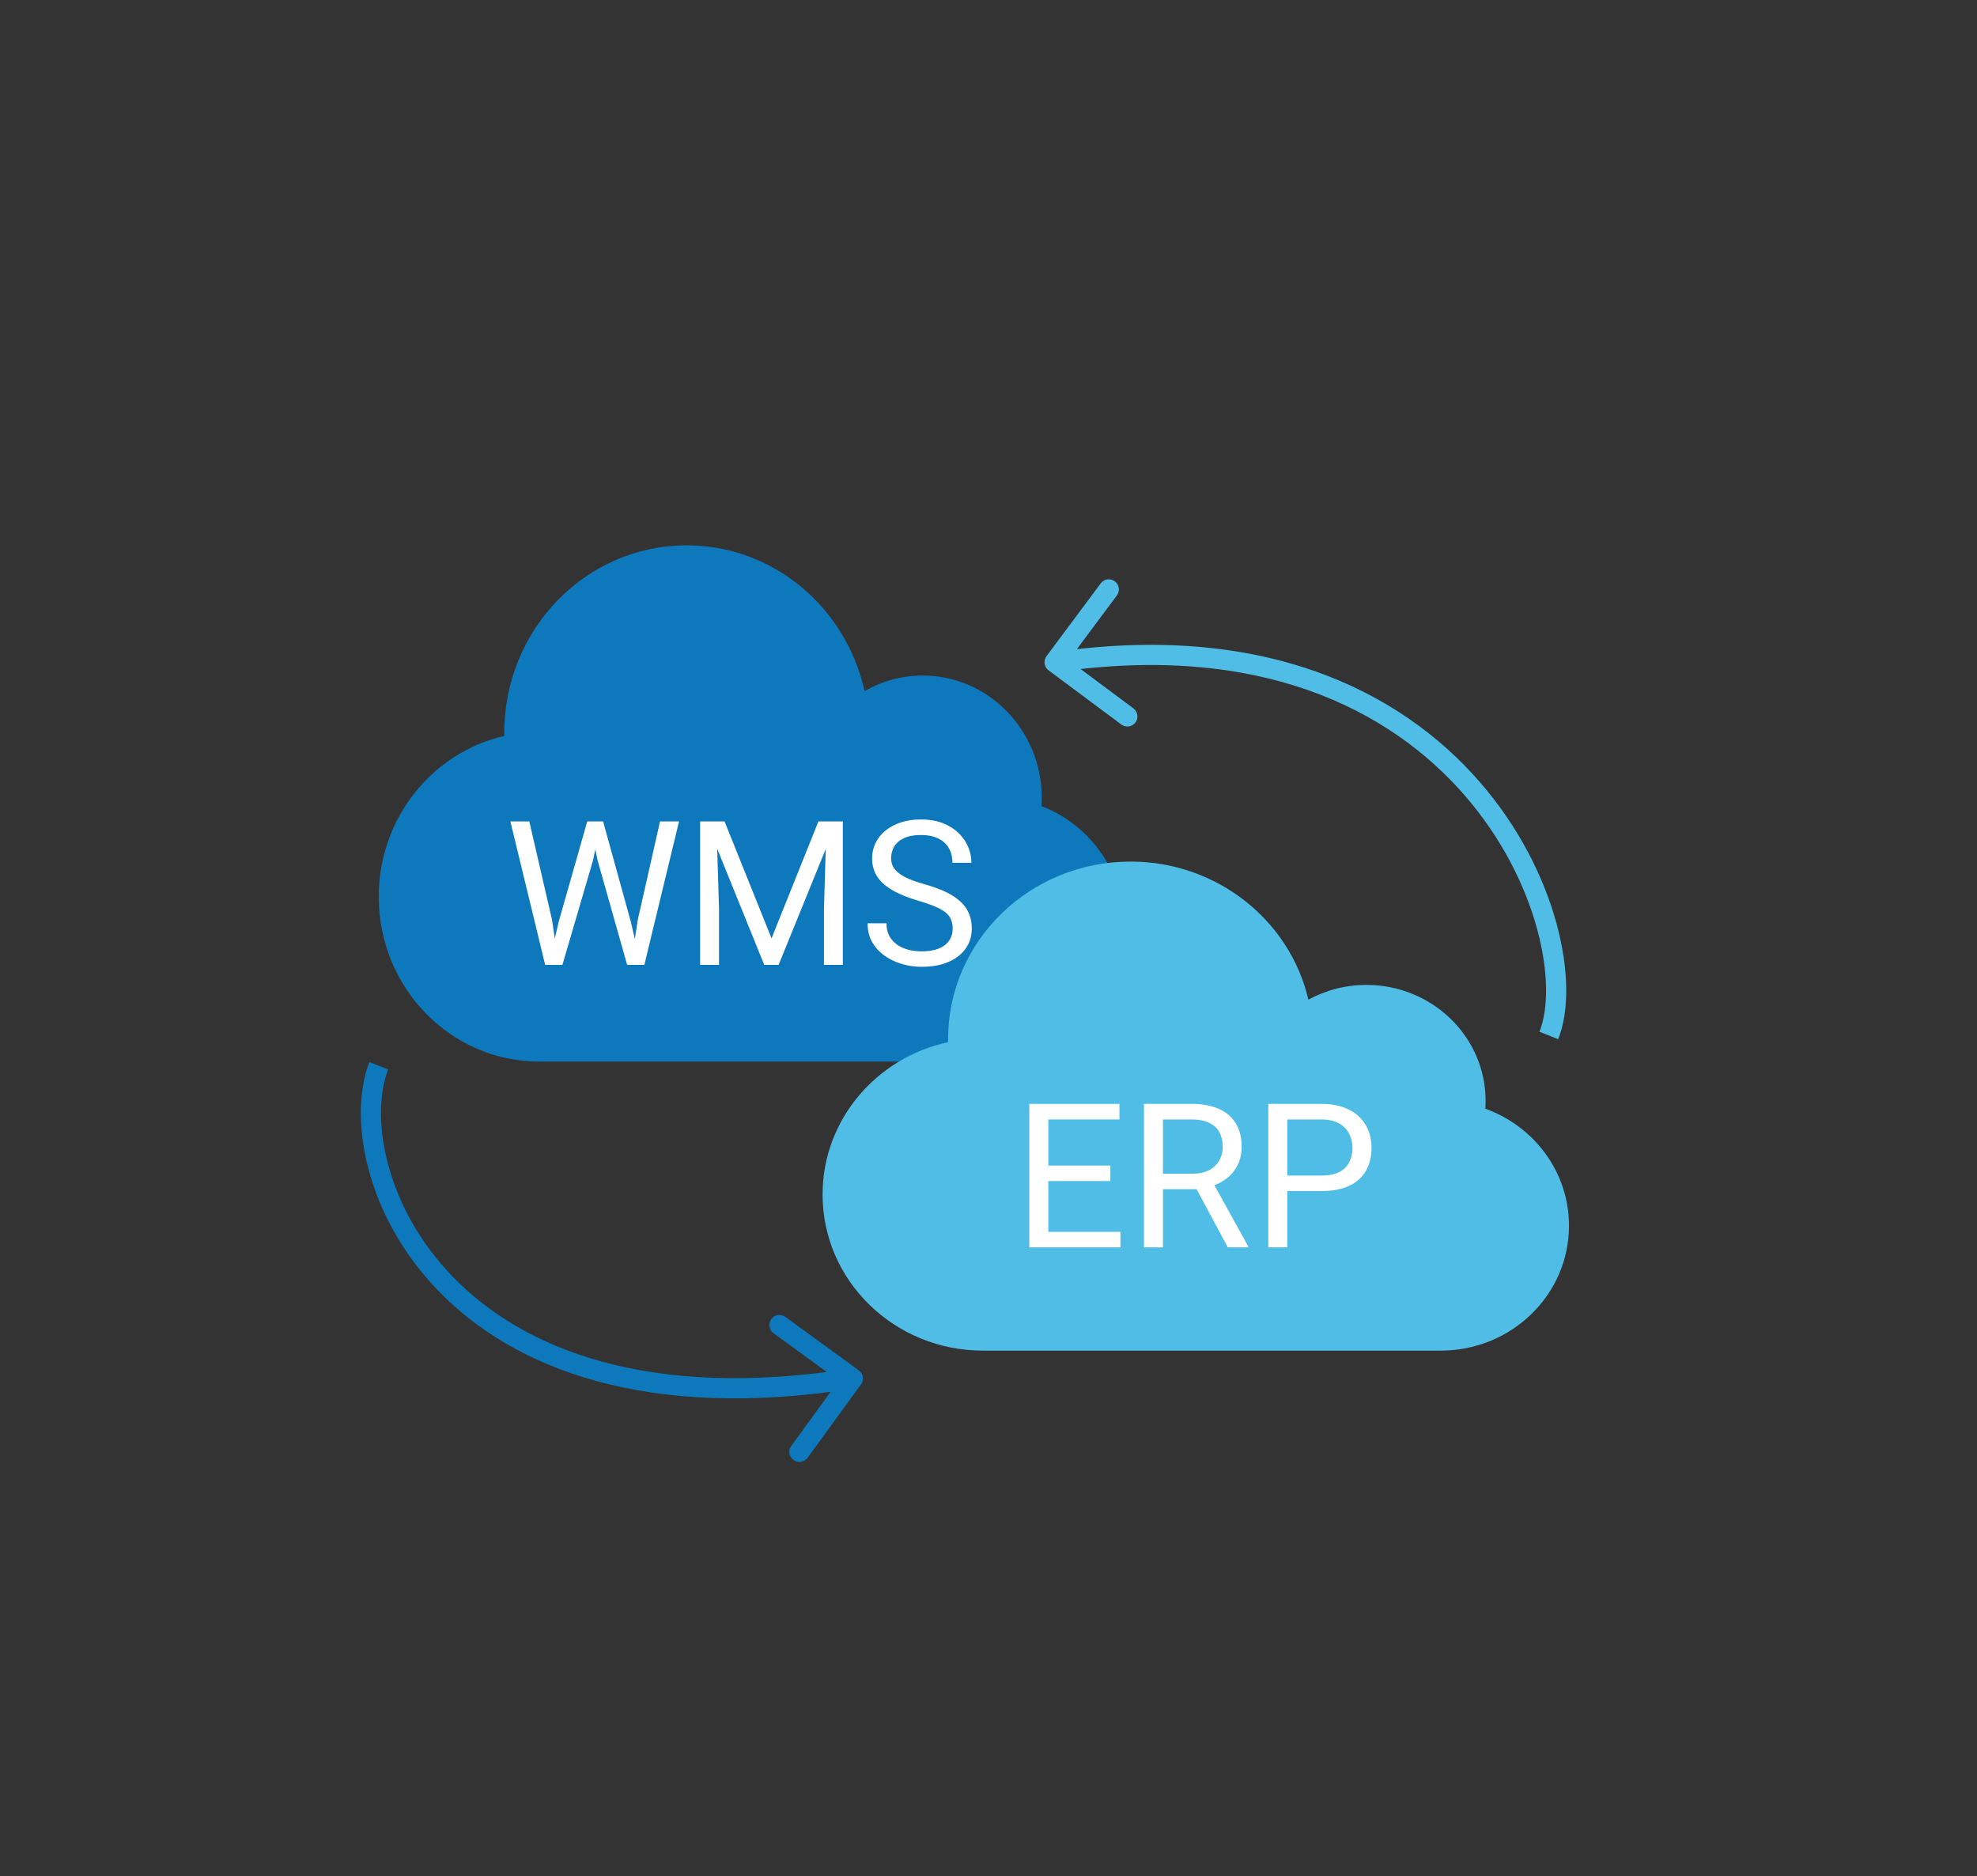 <svg width="98" height="93" viewBox="0 0 98 93" fill="none" xmlns="http://www.w3.org/2000/svg">
<rect x="0" y="0" width="98" height="93" fill="#333333" stroke="none"/>
<g clip-path="url(#clip0_720_2837)">
<path d="M24.999 36.477C24.998 36.423 24.997 36.369 24.997 36.316C24.997 31.187 29.045 27.029 34.039 27.029C38.342 27.029 41.943 30.117 42.857 34.253C43.708 33.763 44.69 33.483 45.735 33.483C48.997 33.483 51.642 36.199 51.642 39.55C51.642 39.686 51.636 39.822 51.627 39.957C54.049 40.88 55.775 43.274 55.775 46.083C55.775 49.691 52.927 52.616 49.414 52.616H26.727C22.335 52.616 18.775 48.96 18.775 44.449C18.775 40.548 21.438 37.287 24.999 36.477Z" fill="#0D78BB"/>
<path d="M27.698 45.674L29.109 40.713H29.793L29.397 42.642L27.879 47.823H27.2L27.698 45.674ZM26.238 40.713L27.361 45.577L27.698 47.823H27.024L25.3 40.713H26.238ZM31.619 45.572L32.718 40.713H33.66L31.941 47.823H31.267L31.619 45.572ZM29.895 40.713L31.267 45.674L31.765 47.823H31.087L29.622 42.642L29.221 40.713H29.895Z" fill="white"/>
<path d="M35.003 40.713H35.916L38.245 46.509L40.569 40.713H41.487L38.596 47.823H37.883L35.003 40.713ZM34.705 40.713H35.511L35.642 45.049V47.823H34.705V40.713ZM40.974 40.713H41.78V47.823H40.843V45.049L40.974 40.713Z" fill="white"/>
<path d="M47.224 46.026C47.224 45.86 47.198 45.713 47.146 45.586C47.097 45.456 47.01 45.339 46.883 45.235C46.759 45.131 46.586 45.031 46.365 44.937C46.147 44.843 45.87 44.747 45.535 44.649C45.183 44.545 44.866 44.429 44.583 44.302C44.3 44.172 44.057 44.024 43.855 43.858C43.653 43.692 43.499 43.502 43.391 43.287C43.284 43.072 43.23 42.826 43.23 42.549C43.23 42.273 43.287 42.017 43.401 41.783C43.515 41.548 43.678 41.345 43.889 41.172C44.104 40.997 44.36 40.86 44.656 40.762C44.952 40.665 45.283 40.616 45.647 40.616C46.181 40.616 46.633 40.718 47.005 40.923C47.379 41.125 47.664 41.391 47.859 41.719C48.054 42.045 48.152 42.393 48.152 42.764H47.215C47.215 42.497 47.158 42.261 47.044 42.056C46.93 41.848 46.757 41.685 46.526 41.568C46.295 41.447 46.002 41.387 45.647 41.387C45.312 41.387 45.035 41.438 44.817 41.539C44.599 41.639 44.436 41.776 44.329 41.949C44.225 42.121 44.173 42.318 44.173 42.54C44.173 42.689 44.203 42.826 44.265 42.95C44.331 43.07 44.43 43.182 44.563 43.287C44.7 43.391 44.873 43.487 45.081 43.575C45.292 43.663 45.545 43.747 45.838 43.829C46.241 43.943 46.59 44.069 46.883 44.209C47.175 44.349 47.416 44.507 47.605 44.683C47.797 44.856 47.939 45.053 48.03 45.274C48.124 45.492 48.172 45.739 48.172 46.016C48.172 46.306 48.113 46.568 47.996 46.802C47.879 47.037 47.711 47.237 47.493 47.403C47.275 47.569 47.013 47.697 46.707 47.789C46.404 47.877 46.066 47.92 45.691 47.92C45.362 47.92 45.038 47.875 44.719 47.784C44.404 47.693 44.116 47.556 43.855 47.373C43.598 47.191 43.391 46.967 43.235 46.7C43.082 46.429 43.006 46.117 43.006 45.762H43.943C43.943 46.006 43.99 46.216 44.085 46.392C44.179 46.565 44.308 46.708 44.471 46.822C44.636 46.936 44.824 47.02 45.032 47.076C45.244 47.128 45.463 47.154 45.691 47.154C46.02 47.154 46.298 47.108 46.526 47.017C46.754 46.926 46.926 46.796 47.044 46.627C47.164 46.457 47.224 46.257 47.224 46.026Z" fill="white"/>
</g>
<g clip-path="url(#clip1_720_2837)">
<path d="M46.999 51.653C46.998 51.602 46.997 51.551 46.997 51.5C46.997 46.642 51.045 42.703 56.039 42.703C60.342 42.703 63.943 45.628 64.857 49.546C65.708 49.082 66.689 48.817 67.735 48.817C70.997 48.817 73.642 51.39 73.642 54.564C73.642 54.694 73.636 54.822 73.627 54.95C76.049 55.824 77.775 58.093 77.775 60.753C77.775 64.172 74.927 66.943 71.414 66.943H48.727C44.335 66.943 40.775 63.479 40.775 59.206C40.775 55.51 43.438 52.42 46.999 51.653Z" fill="#4FBDE5"/>
<path d="M55.54 61.056V61.823H51.775V61.056H55.54ZM51.966 54.713V61.823H51.023V54.713H51.966ZM55.042 57.77V58.537H51.775V57.77H55.042ZM55.491 54.713V55.485H51.775V54.713H55.491Z" fill="white"/>
<path d="M56.707 54.713H59.06C59.594 54.713 60.045 54.795 60.413 54.958C60.784 55.12 61.066 55.361 61.258 55.68C61.453 55.996 61.55 56.385 61.55 56.847C61.55 57.173 61.484 57.471 61.35 57.741C61.22 58.008 61.031 58.236 60.784 58.424C60.54 58.61 60.247 58.748 59.905 58.839L59.641 58.942H57.429L57.42 58.175H59.09C59.428 58.175 59.71 58.117 59.934 57.999C60.159 57.879 60.328 57.718 60.442 57.516C60.556 57.314 60.613 57.091 60.613 56.847C60.613 56.574 60.559 56.334 60.452 56.129C60.344 55.924 60.175 55.766 59.944 55.656C59.716 55.542 59.422 55.485 59.06 55.485H57.649V61.823H56.707V54.713ZM60.862 61.823L59.133 58.6L60.115 58.595L61.868 61.764V61.823H60.862Z" fill="white"/>
<path d="M65.491 59.035H63.592V58.268H65.491C65.859 58.268 66.157 58.209 66.385 58.092C66.612 57.975 66.778 57.812 66.883 57.604C66.99 57.396 67.044 57.158 67.044 56.891C67.044 56.647 66.99 56.417 66.883 56.203C66.778 55.988 66.612 55.815 66.385 55.685C66.157 55.552 65.859 55.485 65.491 55.485H63.811V61.823H62.869V54.713H65.491C66.028 54.713 66.482 54.806 66.853 54.992C67.224 55.177 67.506 55.434 67.698 55.763C67.89 56.089 67.986 56.461 67.986 56.881C67.986 57.337 67.89 57.726 67.698 58.048C67.506 58.371 67.224 58.616 66.853 58.786C66.482 58.952 66.028 59.035 65.491 59.035Z" fill="white"/>
</g>
<path d="M51.874 32.524C51.709 32.746 51.755 33.059 51.977 33.224L55.586 35.911C55.807 36.077 56.12 36.031 56.285 35.809C56.45 35.588 56.404 35.274 56.183 35.109L52.975 32.72L55.364 29.512C55.529 29.291 55.483 28.977 55.261 28.813C55.04 28.648 54.727 28.694 54.562 28.915L51.874 32.524ZM77.239 51.508C77.796 50.116 77.772 48.024 77.156 45.769C76.535 43.496 75.297 40.991 73.34 38.744C69.408 34.232 62.609 30.805 52.203 32.328L52.347 33.318C62.441 31.84 68.893 35.163 72.586 39.401C74.441 41.53 75.609 43.9 76.191 46.033C76.779 48.184 76.754 50.029 76.311 51.137L77.239 51.508Z" fill="#4FBDE5"/>
<path d="M42.679 68.617C42.842 68.394 42.793 68.081 42.569 67.919L38.931 65.271C38.708 65.108 38.395 65.157 38.232 65.381C38.07 65.604 38.119 65.917 38.343 66.079L41.577 68.433L39.223 71.667C39.06 71.89 39.11 72.203 39.333 72.366C39.556 72.528 39.869 72.479 40.032 72.255L42.679 68.617ZM18.309 52.642C17.774 54.023 17.733 55.934 18.265 57.944C18.799 59.965 19.921 62.125 21.763 64.014C25.462 67.808 32.001 70.448 42.353 68.817L42.197 67.829C32.083 69.422 25.899 66.823 22.479 63.316C20.761 61.555 19.724 59.549 19.232 57.689C18.737 55.819 18.803 54.134 19.241 53.003L18.309 52.642Z" fill="#0D78BB"/>
<defs>
<clipPath id="clip0_720_2837">
<rect width="37" height="38" fill="white" transform="translate(18.775 20.823)"/>
</clipPath>
<clipPath id="clip1_720_2837">
<rect width="37" height="36" fill="white" transform="translate(40.775 36.823)"/>
</clipPath>
</defs>
</svg>

